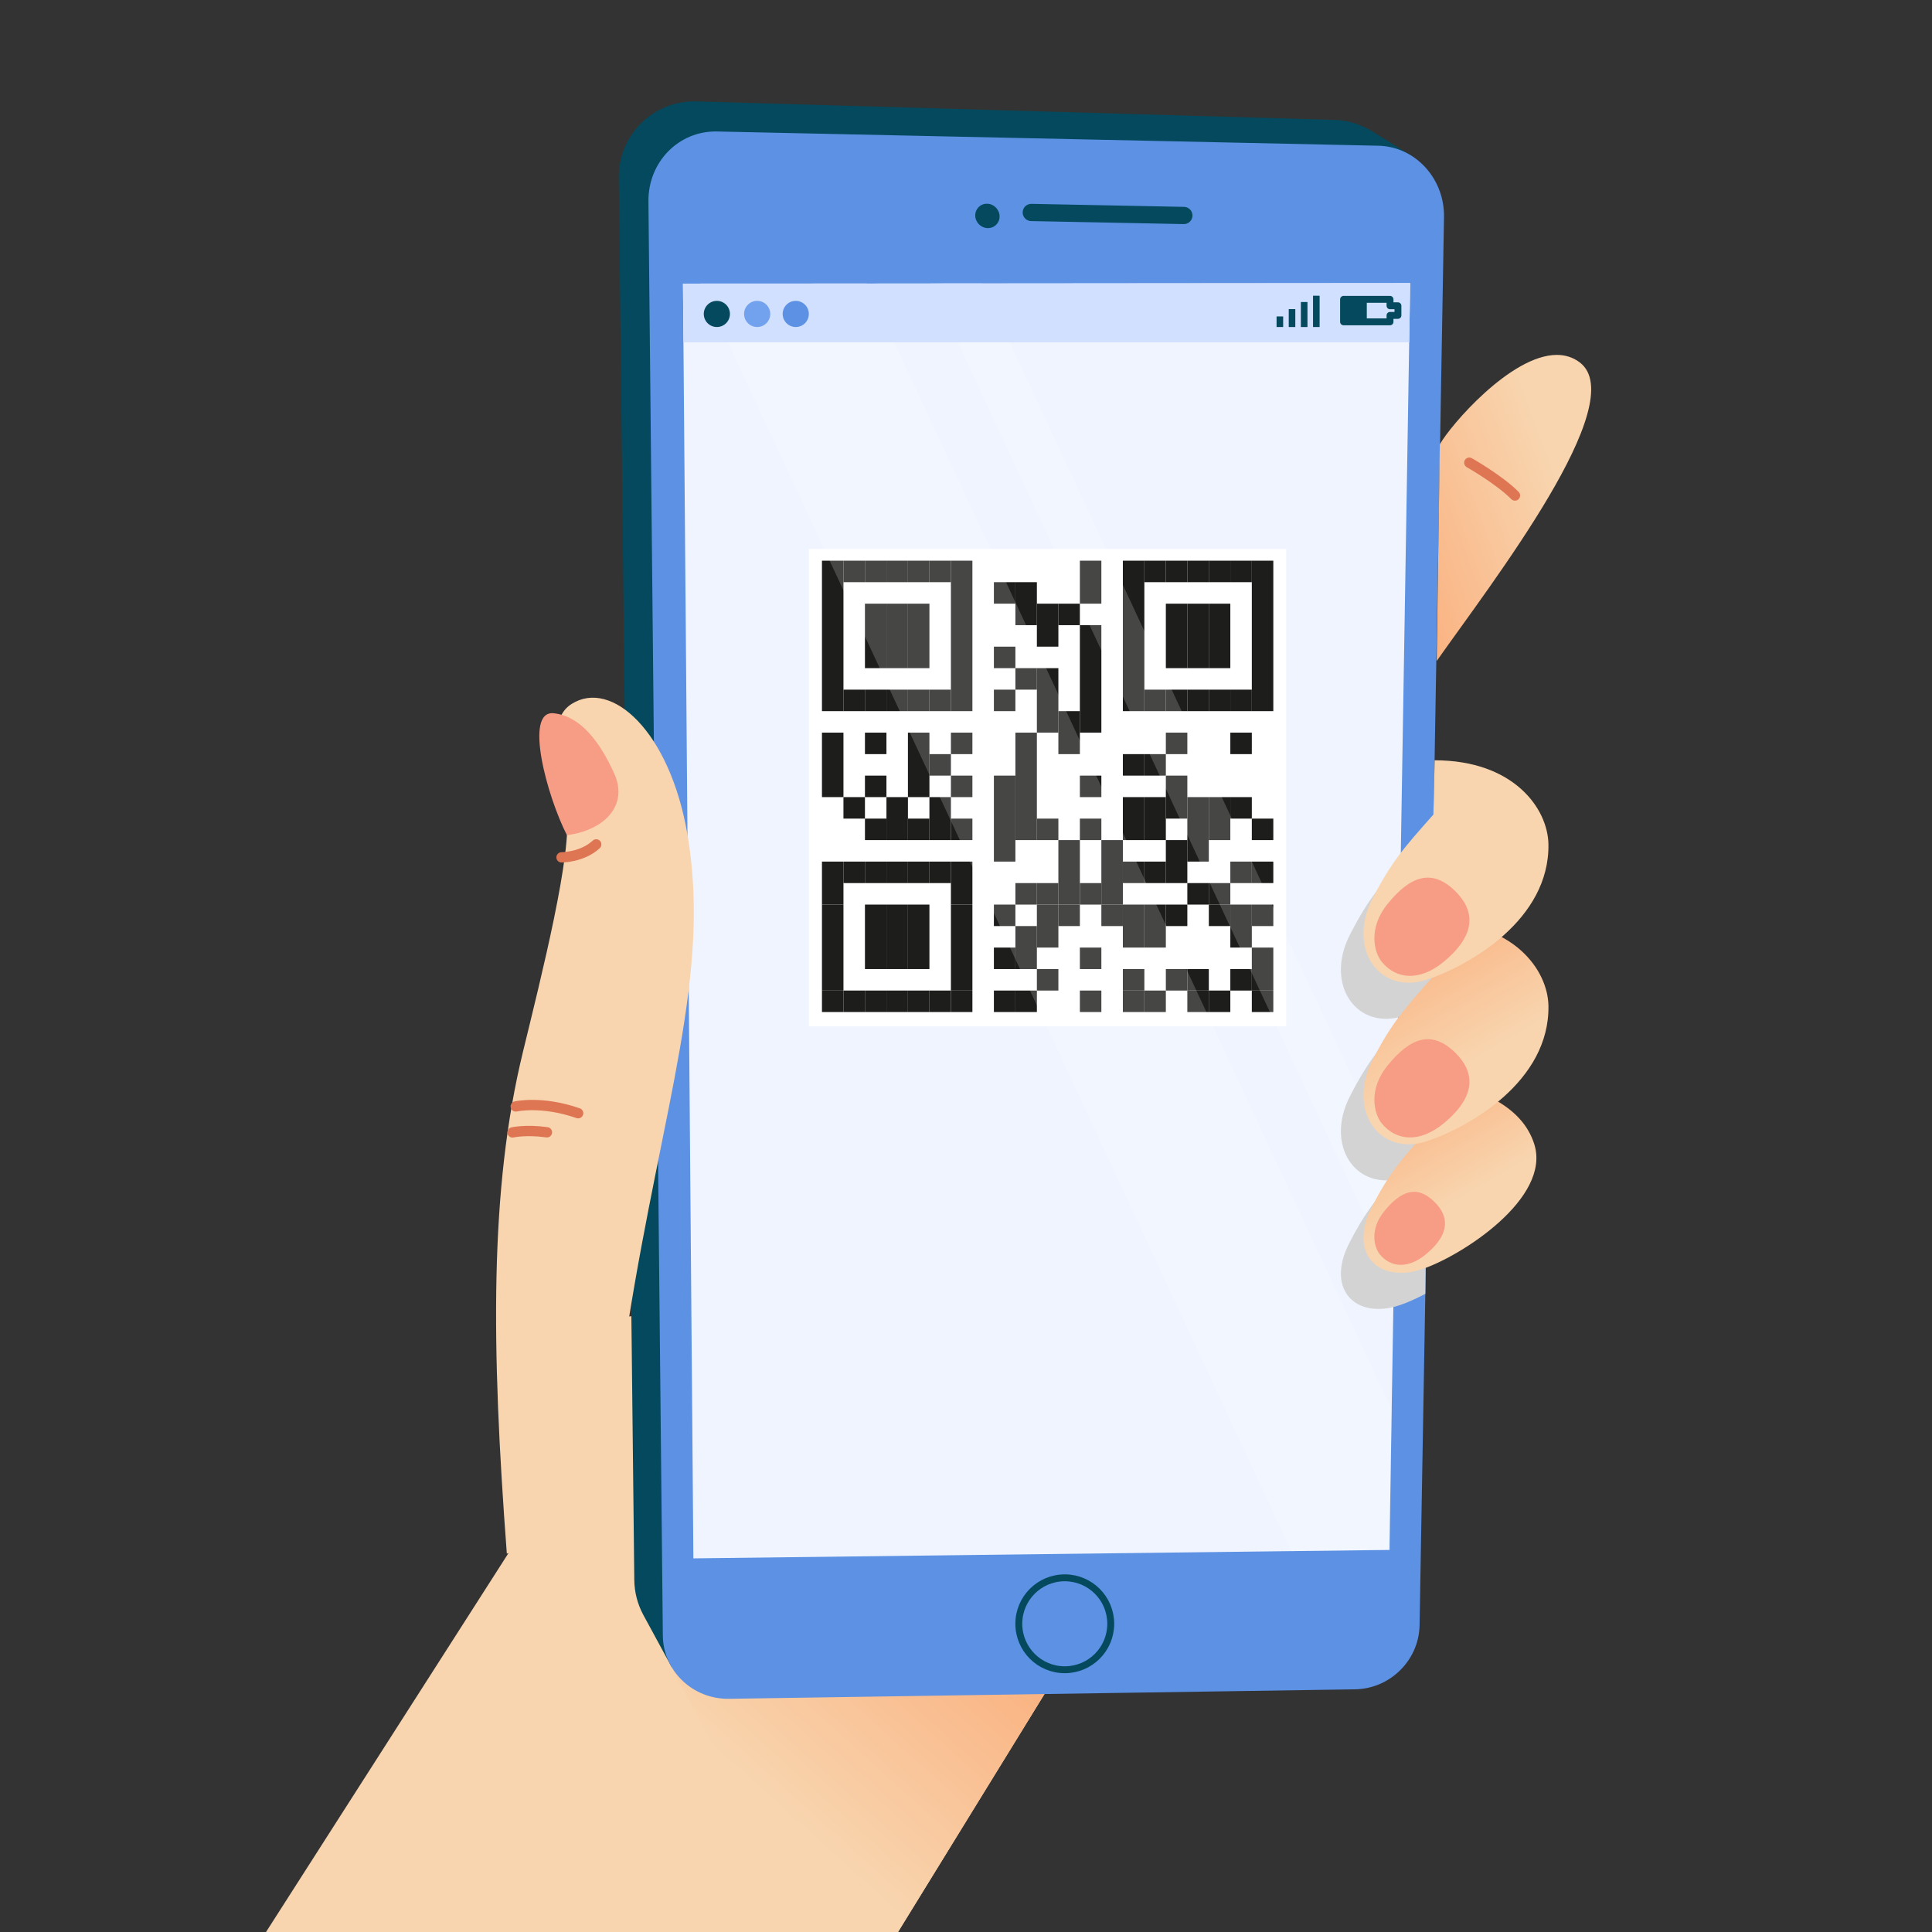 <?xml version="1.0" encoding="iso-8859-1"?>
<!-- Generator: Adobe Illustrator 29.0.0, SVG Export Plug-In . SVG Version: 9.03 Build 54978)  -->
<svg version="1.1" id="Layer_1" xmlns="http://www.w3.org/2000/svg" xmlns:xlink="http://www.w3.org/1999/xlink" x="0px" y="0px"
	 viewBox="0 0 200 200" style="enable-background:new 0 0 200 200;" xml:space="preserve">
<rect x="0" y="0" width="200" height="200" fill="#333333" stroke="none"/>
<g>
	<g>
		<g style="enable-background:new    ;">
			<g>
				<polygon style="fill:#F8D5AF;" points="60.512,136.869 59.112,150.66 -18.252,271.56 33.372,257.501 57.575,257.501 
					108.127,175.364 85.697,133.637 				"/>
				<g>
					<defs>
						<polygon id="SVGID_1_" points="66.608,167.196 88.241,207.675 108.127,175.366 102.318,170.24 68.354,161.322 						"/>
					</defs>
					<clipPath id="SVGID_00000041282754488776041340000001373106061819415953_">
						<use xlink:href="#SVGID_1_"  style="overflow:visible;"/>
					</clipPath>
					
						<linearGradient id="SVGID_00000007426445002618787400000008441910132277886122_" gradientUnits="userSpaceOnUse" x1="80.159" y1="-33.625" x2="82.006" y2="-33.625" gradientTransform="matrix(13.518 -15.014 -15.014 -13.518 -1512.19 945.783)">
						<stop  offset="0" style="stop-color:#F8D5AF"/>
						<stop  offset="0.269" style="stop-color:#F8D5AF"/>
						<stop  offset="1" style="stop-color:#FAB382"/>
					</linearGradient>
					
						<polygon style="clip-path:url(#SVGID_00000041282754488776041340000001373106061819415953_);fill:url(#SVGID_00000007426445002618787400000008441910132277886122_);" points="
						43.559,186.921 85.198,140.676 131.177,182.075 89.538,228.32 					"/>
				</g>
				<g>
					<path style="fill:#04495D;" d="M146.196,16.175l-4.16-2.588c-1.171-0.73-2.516-1.136-3.898-1.175l-66.051-1.915
						c-4.431-0.127-8.079,3.456-8.03,7.887l1.605,145.173c0.013,1.273,0.338,2.521,0.946,3.639l2.944,5.418L146.196,16.175z"/>
					<path style="fill:#5C91E3;" d="M140.272,174.878l-64.801,0.981c-3.746,0.057-6.818-2.869-6.855-6.541L67.126,20.846
						c-0.043-4.077,3.14-7.32,7.101-7.235l68.451,1.474c3.831,0.081,6.873,3.397,6.805,7.394l-2.529,145.772
						C146.89,171.86,143.902,174.823,140.272,174.878"/>
					<polygon style="fill:#EFF4FF;" points="143.828,160.445 71.779,161.322 70.7,29.368 145.98,29.308 					"/>
					<g>
						<rect x="83.73" y="56.831" style="fill:#FFFFFF;" width="49.417" height="49.417"/>
						<g>
							<rect x="85.089" y="58.042" style="fill:#1D1D1B;" width="2.225" height="15.575"/>
							<rect x="85.089" y="75.842" style="fill:#1D1D1B;" width="2.225" height="6.675"/>
							<rect x="85.089" y="89.192" style="fill:#1D1D1B;" width="2.225" height="4.45"/>
							<rect x="85.089" y="93.642" style="fill:#1D1D1B;" width="2.225" height="8.9"/>
							<rect x="85.089" y="102.541" style="fill:#1D1D1B;" width="2.225" height="2.225"/>
							<rect x="87.314" y="58.042" style="fill:#1D1D1B;" width="2.225" height="2.225"/>
							<rect x="87.314" y="71.392" style="fill:#1D1D1B;" width="2.225" height="2.225"/>
							<rect x="87.314" y="82.517" style="fill:#1D1D1B;" width="2.225" height="2.225"/>
							<rect x="87.314" y="89.192" style="fill:#1D1D1B;" width="2.225" height="2.225"/>
							<rect x="87.314" y="102.541" style="fill:#1D1D1B;" width="2.225" height="2.225"/>
							<rect x="89.539" y="58.042" style="fill:#1D1D1B;" width="2.225" height="2.225"/>
							<rect x="89.539" y="62.492" style="fill:#1D1D1B;" width="2.225" height="6.675"/>
							<rect x="89.539" y="71.392" style="fill:#1D1D1B;" width="2.225" height="2.225"/>
							<rect x="89.539" y="75.842" style="fill:#1D1D1B;" width="2.225" height="2.225"/>
							<rect x="89.539" y="80.292" style="fill:#1D1D1B;" width="2.225" height="2.225"/>
							<rect x="89.539" y="84.742" style="fill:#1D1D1B;" width="2.225" height="2.225"/>
							<rect x="89.539" y="89.192" style="fill:#1D1D1B;" width="2.225" height="2.225"/>
							<rect x="89.539" y="93.642" style="fill:#1D1D1B;" width="2.225" height="6.675"/>
							<rect x="89.539" y="102.541" style="fill:#1D1D1B;" width="2.225" height="2.225"/>
							<rect x="91.764" y="58.042" style="fill:#1D1D1B;" width="2.225" height="2.225"/>
							<rect x="91.764" y="62.492" style="fill:#1D1D1B;" width="2.225" height="6.675"/>
							<rect x="91.764" y="71.392" style="fill:#1D1D1B;" width="2.225" height="2.225"/>
							<rect x="91.764" y="82.517" style="fill:#1D1D1B;" width="2.225" height="4.45"/>
							<rect x="91.764" y="89.192" style="fill:#1D1D1B;" width="2.225" height="2.225"/>
							<rect x="91.764" y="93.642" style="fill:#1D1D1B;" width="2.225" height="6.675"/>
							<rect x="91.764" y="102.541" style="fill:#1D1D1B;" width="2.225" height="2.225"/>
							<rect x="93.989" y="58.042" style="fill:#1D1D1B;" width="2.225" height="2.225"/>
							<rect x="93.989" y="62.492" style="fill:#1D1D1B;" width="2.225" height="6.675"/>
							<rect x="93.989" y="71.392" style="fill:#1D1D1B;" width="2.225" height="2.225"/>
							<rect x="93.989" y="75.842" style="fill:#1D1D1B;" width="2.225" height="6.675"/>
							<rect x="93.989" y="84.742" style="fill:#1D1D1B;" width="2.225" height="2.225"/>
							<rect x="93.989" y="89.192" style="fill:#1D1D1B;" width="2.225" height="2.225"/>
							<rect x="93.989" y="93.642" style="fill:#1D1D1B;" width="2.225" height="6.675"/>
							<rect x="93.989" y="102.541" style="fill:#1D1D1B;" width="2.225" height="2.225"/>
							<rect x="96.213" y="58.042" style="fill:#1D1D1B;" width="2.225" height="2.225"/>
							<rect x="96.213" y="71.392" style="fill:#1D1D1B;" width="2.225" height="2.225"/>
							<rect x="96.213" y="78.067" style="fill:#1D1D1B;" width="2.225" height="2.225"/>
							<rect x="96.213" y="82.517" style="fill:#1D1D1B;" width="2.225" height="4.45"/>
							<rect x="96.213" y="89.192" style="fill:#1D1D1B;" width="2.225" height="2.225"/>
							<rect x="96.213" y="102.541" style="fill:#1D1D1B;" width="2.225" height="2.225"/>
							<rect x="98.438" y="58.042" style="fill:#1D1D1B;" width="2.225" height="15.575"/>
							<rect x="98.438" y="75.842" style="fill:#1D1D1B;" width="2.225" height="2.225"/>
							<rect x="98.438" y="80.292" style="fill:#1D1D1B;" width="2.225" height="2.225"/>
							<rect x="98.438" y="84.742" style="fill:#1D1D1B;" width="2.225" height="2.225"/>
							<rect x="98.438" y="89.192" style="fill:#1D1D1B;" width="2.225" height="4.45"/>
							<rect x="98.438" y="93.642" style="fill:#1D1D1B;" width="2.225" height="8.9"/>
							<rect x="98.438" y="102.541" style="fill:#1D1D1B;" width="2.225" height="2.225"/>
							<rect x="102.888" y="60.267" style="fill:#1D1D1B;" width="2.225" height="2.225"/>
							<rect x="102.888" y="66.942" style="fill:#1D1D1B;" width="2.225" height="2.225"/>
							<rect x="102.888" y="71.392" style="fill:#1D1D1B;" width="2.225" height="2.225"/>
							<rect x="102.888" y="80.292" style="fill:#1D1D1B;" width="2.225" height="8.9"/>
							<rect x="102.888" y="93.642" style="fill:#1D1D1B;" width="2.225" height="2.225"/>
							<rect x="102.888" y="98.092" style="fill:#1D1D1B;" width="2.225" height="2.225"/>
							<rect x="102.888" y="102.541" style="fill:#1D1D1B;" width="2.225" height="2.225"/>
							<rect x="105.113" y="60.267" style="fill:#1D1D1B;" width="2.225" height="4.45"/>
							<rect x="105.113" y="69.167" style="fill:#1D1D1B;" width="2.225" height="2.225"/>
							<rect x="105.113" y="75.842" style="fill:#1D1D1B;" width="2.225" height="11.125"/>
							<rect x="105.113" y="91.417" style="fill:#1D1D1B;" width="2.225" height="2.225"/>
							<rect x="105.113" y="95.867" style="fill:#1D1D1B;" width="2.225" height="4.45"/>
							<rect x="105.113" y="102.541" style="fill:#1D1D1B;" width="2.225" height="2.225"/>
							<rect x="107.338" y="62.492" style="fill:#1D1D1B;" width="2.225" height="4.45"/>
							<rect x="107.338" y="69.167" style="fill:#1D1D1B;" width="2.225" height="6.675"/>
							<rect x="107.338" y="84.742" style="fill:#1D1D1B;" width="2.225" height="2.225"/>
							<rect x="107.338" y="91.417" style="fill:#1D1D1B;" width="2.225" height="2.225"/>
							<rect x="107.338" y="93.642" style="fill:#1D1D1B;" width="2.225" height="4.45"/>
							<rect x="107.338" y="100.317" style="fill:#1D1D1B;" width="2.225" height="2.225"/>
							<rect x="109.563" y="62.492" style="fill:#1D1D1B;" width="2.225" height="2.225"/>
							<rect x="109.563" y="73.617" style="fill:#1D1D1B;" width="2.225" height="4.45"/>
							<rect x="109.563" y="86.967" style="fill:#1D1D1B;" width="2.225" height="6.675"/>
							<rect x="109.563" y="93.642" style="fill:#1D1D1B;" width="2.225" height="2.225"/>
							<rect x="111.788" y="58.042" style="fill:#1D1D1B;" width="2.225" height="4.45"/>
							<rect x="111.788" y="64.717" style="fill:#1D1D1B;" width="2.225" height="11.125"/>
							<rect x="111.788" y="80.292" style="fill:#1D1D1B;" width="2.225" height="2.225"/>
							<rect x="111.788" y="84.742" style="fill:#1D1D1B;" width="2.225" height="2.225"/>
							<rect x="111.788" y="91.417" style="fill:#1D1D1B;" width="2.225" height="2.225"/>
							<rect x="111.788" y="98.092" style="fill:#1D1D1B;" width="2.225" height="2.225"/>
							<rect x="111.788" y="102.541" style="fill:#1D1D1B;" width="2.225" height="2.225"/>
							<rect x="114.013" y="86.967" style="fill:#1D1D1B;" width="2.225" height="6.675"/>
							<rect x="114.013" y="93.642" style="fill:#1D1D1B;" width="2.225" height="2.225"/>
							<rect x="116.238" y="58.042" style="fill:#1D1D1B;" width="2.225" height="15.575"/>
							<rect x="116.238" y="78.067" style="fill:#1D1D1B;" width="2.225" height="2.225"/>
							<rect x="116.238" y="82.517" style="fill:#1D1D1B;" width="2.225" height="4.45"/>
							<rect x="116.238" y="89.192" style="fill:#1D1D1B;" width="2.225" height="2.225"/>
							<rect x="116.238" y="93.642" style="fill:#1D1D1B;" width="2.225" height="4.45"/>
							<rect x="116.238" y="100.317" style="fill:#1D1D1B;" width="2.225" height="2.225"/>
							<rect x="116.238" y="102.541" style="fill:#1D1D1B;" width="2.225" height="2.225"/>
							<rect x="118.463" y="58.042" style="fill:#1D1D1B;" width="2.225" height="2.225"/>
							<rect x="118.463" y="71.392" style="fill:#1D1D1B;" width="2.225" height="2.225"/>
							<rect x="118.463" y="78.067" style="fill:#1D1D1B;" width="2.225" height="2.225"/>
							<rect x="118.463" y="82.517" style="fill:#1D1D1B;" width="2.225" height="4.45"/>
							<rect x="118.463" y="89.192" style="fill:#1D1D1B;" width="2.225" height="2.225"/>
							<rect x="118.463" y="93.642" style="fill:#1D1D1B;" width="2.225" height="4.45"/>
							<rect x="118.463" y="102.541" style="fill:#1D1D1B;" width="2.225" height="2.225"/>
							<rect x="120.688" y="58.042" style="fill:#1D1D1B;" width="2.225" height="2.225"/>
							<rect x="120.688" y="62.492" style="fill:#1D1D1B;" width="2.225" height="6.675"/>
							<rect x="120.688" y="71.392" style="fill:#1D1D1B;" width="2.225" height="2.225"/>
							<rect x="120.688" y="75.842" style="fill:#1D1D1B;" width="2.225" height="2.225"/>
							<rect x="120.688" y="80.292" style="fill:#1D1D1B;" width="2.225" height="4.45"/>
							<rect x="120.688" y="86.967" style="fill:#1D1D1B;" width="2.225" height="4.45"/>
							<rect x="120.688" y="93.642" style="fill:#1D1D1B;" width="2.225" height="2.225"/>
							<rect x="120.688" y="100.317" style="fill:#1D1D1B;" width="2.225" height="2.225"/>
							<rect x="122.913" y="58.042" style="fill:#1D1D1B;" width="2.225" height="2.225"/>
							<rect x="122.913" y="62.492" style="fill:#1D1D1B;" width="2.225" height="6.675"/>
							<rect x="122.913" y="71.392" style="fill:#1D1D1B;" width="2.225" height="2.225"/>
							<rect x="122.913" y="82.517" style="fill:#1D1D1B;" width="2.225" height="6.675"/>
							<rect x="122.913" y="91.417" style="fill:#1D1D1B;" width="2.225" height="2.225"/>
							<rect x="122.913" y="100.317" style="fill:#1D1D1B;" width="2.225" height="2.225"/>
							<rect x="122.913" y="102.541" style="fill:#1D1D1B;" width="2.225" height="2.225"/>
							<rect x="125.138" y="58.042" style="fill:#1D1D1B;" width="2.225" height="2.225"/>
							<rect x="125.138" y="62.492" style="fill:#1D1D1B;" width="2.225" height="6.675"/>
							<rect x="125.138" y="71.392" style="fill:#1D1D1B;" width="2.225" height="2.225"/>
							<rect x="125.138" y="82.517" style="fill:#1D1D1B;" width="2.225" height="4.45"/>
							<rect x="125.138" y="91.417" style="fill:#1D1D1B;" width="2.225" height="2.225"/>
							<rect x="125.138" y="93.642" style="fill:#1D1D1B;" width="2.225" height="2.225"/>
							<rect x="125.138" y="102.541" style="fill:#1D1D1B;" width="2.225" height="2.225"/>
							<rect x="127.363" y="58.042" style="fill:#1D1D1B;" width="2.225" height="2.225"/>
							<rect x="127.363" y="71.392" style="fill:#1D1D1B;" width="2.225" height="2.225"/>
							<rect x="127.363" y="75.842" style="fill:#1D1D1B;" width="2.225" height="2.225"/>
							<rect x="127.363" y="82.517" style="fill:#1D1D1B;" width="2.225" height="2.225"/>
							<rect x="127.363" y="89.192" style="fill:#1D1D1B;" width="2.225" height="2.225"/>
							<rect x="127.363" y="93.642" style="fill:#1D1D1B;" width="2.225" height="4.45"/>
							<rect x="127.363" y="100.317" style="fill:#1D1D1B;" width="2.225" height="2.225"/>
							<rect x="129.588" y="58.042" style="fill:#1D1D1B;" width="2.225" height="15.575"/>
							<rect x="129.588" y="84.742" style="fill:#1D1D1B;" width="2.225" height="2.225"/>
							<rect x="129.588" y="89.192" style="fill:#1D1D1B;" width="2.225" height="2.225"/>
							<rect x="129.588" y="93.642" style="fill:#1D1D1B;" width="2.225" height="2.225"/>
							<rect x="129.588" y="98.092" style="fill:#1D1D1B;" width="2.225" height="4.45"/>
							<rect x="129.588" y="102.541" style="fill:#1D1D1B;" width="2.225" height="2.225"/>
						</g>
					</g>
					<path style="fill:#04495D;" d="M103.476,22.402c0.004,0.696-0.558,1.239-1.252,1.212c-0.696-0.026-1.264-0.611-1.267-1.308
						c-0.004-0.698,0.558-1.243,1.252-1.215C102.906,21.117,103.473,21.704,103.476,22.402"/>
					
						<line style="fill:none;stroke:#04495D;stroke-width:1.782;stroke-linecap:round;stroke-linejoin:round;stroke-miterlimit:10;" x1="106.759" y1="21.994" x2="122.551" y2="22.306"/>
					
						<path style="fill:none;stroke:#04495D;stroke-width:0.713;stroke-linecap:round;stroke-linejoin:round;stroke-miterlimit:10;" d="
						M114.983,168.093c0,2.629-2.13,4.758-4.758,4.758c-2.628,0-4.758-2.13-4.758-4.758c0-2.629,2.13-4.758,4.758-4.758
						C112.853,163.334,114.983,165.464,114.983,168.093z"/>
					<g style="opacity:0.18;">
						<g>
							<defs>
								
									<rect id="SVGID_00000147194027789720505040000014301400386337718938_" x="72.49" y="29.308" width="71.576" height="131.26"/>
							</defs>
							<clipPath id="SVGID_00000077282618640857452110000012478560977944179882_">
								<use xlink:href="#SVGID_00000147194027789720505040000014301400386337718938_"  style="overflow:visible;"/>
							</clipPath>
							<g style="clip-path:url(#SVGID_00000077282618640857452110000012478560977944179882_);">
								<defs>
									
										<rect id="SVGID_00000071523483513109486180000002111154389905095306_" x="72.49" y="29.307" width="71.576" height="131.26"/>
								</defs>
								<clipPath id="SVGID_00000075865546717225308580000014284415534523820211_">
									<use xlink:href="#SVGID_00000071523483513109486180000002111154389905095306_"  style="overflow:visible;"/>
								</clipPath>
								<polygon style="clip-path:url(#SVGID_00000075865546717225308580000014284415534523820211_);fill:#FFFFFF;" points="
									133.671,160.569 72.491,29.308 89.714,29.308 144.067,145.917 143.89,160.462 								"/>
							</g>
						</g>
					</g>
					<g style="opacity:0.18;">
						<g>
							<defs>
								
									<rect id="SVGID_00000136385837895101171930000008402304588319299235_" x="96.289" y="29.308" width="48.185" height="102.988"/>
							</defs>
							<clipPath id="SVGID_00000138542753096933705660000010102782122450570912_">
								<use xlink:href="#SVGID_00000136385837895101171930000008402304588319299235_"  style="overflow:visible;"/>
							</clipPath>
							<g style="clip-path:url(#SVGID_00000138542753096933705660000010102782122450570912_);">
								<defs>
									
										<rect id="SVGID_00000003065420982799525760000002383697890785542065_" x="96.289" y="29.308" width="48.185" height="102.988"/>
								</defs>
								<clipPath id="SVGID_00000089569419414898179330000002450165550156406946_">
									<use xlink:href="#SVGID_00000003065420982799525760000002383697890785542065_"  style="overflow:visible;"/>
								</clipPath>
								<polygon style="clip-path:url(#SVGID_00000089569419414898179330000002450165550156406946_);fill:#FFFFFF;" points="
									144.29,132.294 96.288,29.307 101.676,29.307 144.473,121.13 								"/>
							</g>
						</g>
					</g>
					<g>
						<g>
							<defs>
								
									<rect id="SVGID_00000134241157120102500980000014645048855492072892_" x="138.811" y="88.061" width="15.718" height="47.439"/>
							</defs>
							<clipPath id="SVGID_00000171717802880503395450000004786222043758171830_">
								<use xlink:href="#SVGID_00000134241157120102500980000014645048855492072892_"  style="overflow:visible;"/>
							</clipPath>
							<g style="clip-path:url(#SVGID_00000171717802880503395450000004786222043758171830_);">
								<defs>
									
										<rect id="SVGID_00000046309316490038465260000010206296480929381251_" x="138.811" y="88.061" width="15.718" height="47.439"/>
								</defs>
								<clipPath id="SVGID_00000128458511040654112490000000183289667001078931_">
									<use xlink:href="#SVGID_00000046309316490038465260000010206296480929381251_"  style="overflow:visible;"/>
								</clipPath>
								<path style="clip-path:url(#SVGID_00000128458511040654112490000000183289667001078931_);fill:#D3D3D3;" d="
									M152.943,109.486c-0.039-2.401,3.465-6.977,0.172-8.746c2.728-2.366,0.294-4.583,0.227-8.615
									c-0.061-3.696-7.293-4.064-7.293-4.064c-3.051,3.438-4.376,4.93-6.306,8.702c-2.662,5.203,0.728,10.017,5.649,8.381
									c0.161-0.054,0.327-0.113,0.497-0.174c-2.935,3.306-4.25,4.817-6.146,8.519c-2.436,4.764,0.2,9.201,4.441,8.658
									c-1.938,2.218-3.033,3.661-4.511,6.548c-2.459,4.804,0.67,7.934,5.215,6.421c0.743-0.246,1.664-0.65,2.662-1.178
									l0.177-15.806C150.629,115.737,153.013,113.703,152.943,109.486"/>
							</g>
						</g>
					</g>
				</g>
				<g>
					<defs>
						<path id="SVGID_00000158015684567783920790000001523600551797509562_" d="M147.829,116.923
							c-2.817,3.173-4.04,4.551-5.82,8.033c-2.459,4.805,0.669,7.934,5.215,6.421c4.049-1.347,13.375-7.339,11.602-12.939
							c-1.032-3.251-4.378-5.66-10.878-6.702L147.829,116.923z"/>
					</defs>
					<clipPath id="SVGID_00000005253150105003629580000005001955457022428324_">
						<use xlink:href="#SVGID_00000158015684567783920790000001523600551797509562_"  style="overflow:visible;"/>
					</clipPath>
					
						<linearGradient id="SVGID_00000059296678142140312760000012045196298463499418_" gradientUnits="userSpaceOnUse" x1="124.944" y1="-124.659" x2="126.791" y2="-124.659" gradientTransform="matrix(4.594 7.957 7.957 -4.594 562.914 -1453.502)">
						<stop  offset="0" style="stop-color:#FAB382"/>
						<stop  offset="0.731" style="stop-color:#F8D5AF"/>
						<stop  offset="1" style="stop-color:#F8D5AF"/>
					</linearGradient>
					
						<polygon style="clip-path:url(#SVGID_00000005253150105003629580000005001955457022428324_);fill:url(#SVGID_00000059296678142140312760000012045196298463499418_);" points="
						155.336,102.622 169.758,127.601 144.812,142.004 130.39,117.024 					"/>
				</g>
				<g>
					<path style="fill:#F79C85;" d="M148.502,124.424c-1.812-1.786-3.473-1.173-5.211,0.97c-1.522,1.873-1.049,3.735-0.445,4.468
						c1.092,1.326,2.882,1.544,4.78-0.031C150.263,127.649,149.904,125.806,148.502,124.424"/>
				</g>
				<g>
					<defs>
						<path id="SVGID_00000165936052333702108350000012941641242046900873_" d="M148.385,101.048
							c-3.05,3.438-4.376,4.93-6.306,8.702c-2.662,5.204,0.728,10.017,5.649,8.381c4.387-1.461,12.696-6.199,12.566-14.015
							c-0.063-3.696-3.604-8.685-11.781-8.685L148.385,101.048z"/>
					</defs>
					<clipPath id="SVGID_00000152253869429299388270000016290117074761739448_">
						<use xlink:href="#SVGID_00000165936052333702108350000012941641242046900873_"  style="overflow:visible;"/>
					</clipPath>
					
						<linearGradient id="SVGID_00000129907387494295039080000006443935710035029166_" gradientUnits="userSpaceOnUse" x1="123.532" y1="-112.974" x2="125.379" y2="-112.974" gradientTransform="matrix(5.335 9.24 9.24 -5.335 529.16 -1646.213)">
						<stop  offset="0" style="stop-color:#FAB382"/>
						<stop  offset="0.731" style="stop-color:#F8D5AF"/>
						<stop  offset="1" style="stop-color:#F8D5AF"/>
					</linearGradient>
					
						<polygon style="clip-path:url(#SVGID_00000152253869429299388270000016290117074761739448_);fill:url(#SVGID_00000129907387494295039080000006443935710035029166_);" points="
						155.171,86.335 170.961,113.683 144.668,128.863 128.879,101.515 					"/>
				</g>
				<g>
					<defs>
						<path id="SVGID_00000116946461701933682300000006980934729267004821_" d="M149.048,46.004l-0.321,22.421
							c5.697-8.096,20.236-26.847,14.792-30.922c-0.711-0.532-1.509-0.763-2.357-0.763C156.407,36.741,150.13,44.046,149.048,46.004
							"/>
					</defs>
					<clipPath id="SVGID_00000035511373761011645370000005488310111232334252_">
						<use xlink:href="#SVGID_00000116946461701933682300000006980934729267004821_"  style="overflow:visible;"/>
					</clipPath>
					
						<linearGradient id="SVGID_00000178906540247203716450000005690420893814882226_" gradientUnits="userSpaceOnUse" x1="65.189" y1="-54.322" x2="67.036" y2="-54.322" gradientTransform="matrix(12.683 -4.616 -4.616 -12.683 -932.713 -330.348)">
						<stop  offset="0" style="stop-color:#FAB382"/>
						<stop  offset="0.731" style="stop-color:#F8D5AF"/>
						<stop  offset="1" style="stop-color:#F8D5AF"/>
					</linearGradient>
					
						<polygon style="clip-path:url(#SVGID_00000035511373761011645370000005488310111232334252_);fill:url(#SVGID_00000178906540247203716450000005690420893814882226_);" points="
						138.543,40.447 166.595,30.237 179.146,64.719 151.094,74.929 					"/>
				</g>
				<g>
					
						<path style="fill:none;stroke:#DE7654;stroke-width:1.069;stroke-linecap:round;stroke-linejoin:round;stroke-miterlimit:10;" d="
						M152.102,47.898c0,0,3.125,1.773,4.725,3.397"/>
					<path style="fill:#F79C85;" d="M150.659,108.988c-2.438-2.403-4.673-1.577-7.012,1.304c-2.047,2.521-1.411,5.026-0.599,6.013
						c1.47,1.783,3.877,2.076,6.434-0.043C153.027,113.327,152.545,110.846,150.659,108.988"/>
					<path style="fill:#F8D5AF;" d="M52.466,160.826c-1.618-21.438-1.788-37.747,1.67-51.939c1.871-7.686,5.2-20.855,4.496-24.885
						c-1.073-6.155-1.77-9.679,0.556-11.138c4.108-2.579,10.145,2.795,11.979,13.538c2.459,14.402-2.534,27.977-6.133,50.518
						C61.535,158.847,52.466,160.826,52.466,160.826"/>
					<path style="fill:#F79C85;" d="M63.595,80.101c-1.446-3.21-3.443-5.964-6.271-6.264c-3.131-0.329-0.685,8.634,1.365,12.62
						C62.658,85.943,65.041,83.311,63.595,80.101"/>
					
						<path style="fill:none;stroke:#DE7654;stroke-width:1.069;stroke-linecap:round;stroke-linejoin:round;stroke-miterlimit:10;" d="
						M53.388,114.54c0,0,2.684-0.621,6.459,0.698"/>
					
						<path style="fill:none;stroke:#DE7654;stroke-width:1.069;stroke-linecap:round;stroke-linejoin:round;stroke-miterlimit:10;" d="
						M58.129,88.754c0,0,2.15,0,3.591-1.343"/>
					
						<path style="fill:none;stroke:#DE7654;stroke-width:1.069;stroke-linecap:round;stroke-linejoin:round;stroke-miterlimit:10;" d="
						M53.055,117.227c0,0,1.383-0.32,3.563-0.013"/>
					<path style="fill:#F8D5AF;" d="M160.293,87.39c-0.061-3.696-3.602-8.685-11.779-8.685l-0.129,5.617
						c-3.052,3.438-4.376,4.93-6.304,8.702c-2.664,5.203,0.726,10.017,5.647,8.381C152.114,99.945,160.423,95.205,160.293,87.39"/>
					<path style="fill:#F79C85;" d="M150.659,92.262c-2.438-2.403-4.673-1.577-7.012,1.304c-2.047,2.521-1.411,5.026-0.599,6.013
						c1.47,1.783,3.877,2.076,6.434-0.043C153.027,96.601,152.545,94.12,150.659,92.262"/>
					<polygon style="fill:#D1E0FF;" points="70.701,29.368 70.76,35.436 145.881,35.436 145.981,29.307 					"/>
					<rect x="135.924" y="30.612" style="fill-rule:evenodd;clip-rule:evenodd;fill:#04495D;" width="0.682" height="3.242"/>
					<rect x="134.666" y="31.264" style="fill-rule:evenodd;clip-rule:evenodd;fill:#04495D;" width="0.682" height="2.59"/>
					<rect x="133.41" y="31.999" style="fill-rule:evenodd;clip-rule:evenodd;fill:#04495D;" width="0.68" height="1.855"/>
					<rect x="132.15" y="32.758" style="fill-rule:evenodd;clip-rule:evenodd;fill:#04495D;" width="0.682" height="1.095"/>
					<path style="fill-rule:evenodd;clip-rule:evenodd;fill:#04495D;" d="M75.563,32.499c0,0.748-0.606,1.354-1.354,1.354
						c-0.748,0-1.354-0.606-1.354-1.354c0-0.748,0.606-1.354,1.354-1.354C74.957,31.145,75.563,31.751,75.563,32.499"/>
					<path style="fill-rule:evenodd;clip-rule:evenodd;fill:#72A2ED;" d="M79.736,32.499c0,0.748-0.606,1.354-1.354,1.354
						c-0.748,0-1.354-0.606-1.354-1.354c0-0.748,0.606-1.354,1.354-1.354C79.13,31.145,79.736,31.751,79.736,32.499"/>
					<path style="fill-rule:evenodd;clip-rule:evenodd;fill:#5C91E3;" d="M83.73,32.499c0,0.748-0.606,1.354-1.354,1.354
						c-0.748,0-1.354-0.606-1.354-1.354c0-0.748,0.606-1.354,1.354-1.354C83.124,31.145,83.73,31.751,83.73,32.499"/>
					
						<polygon style="fill:none;stroke:#04495D;stroke-width:0.713;stroke-linecap:round;stroke-linejoin:round;stroke-miterlimit:10;" points="
						144.714,31.654 143.894,31.654 143.894,30.987 139.084,30.987 139.084,31.654 139.084,32.649 139.084,33.316 143.894,33.316 
						143.894,32.649 144.714,32.649 					"/>
					<rect x="139.084" y="30.987" style="fill:#04495D;" width="2.407" height="2.329"/>
				</g>
			</g>
		</g>
	</g>
</g>
</svg>
